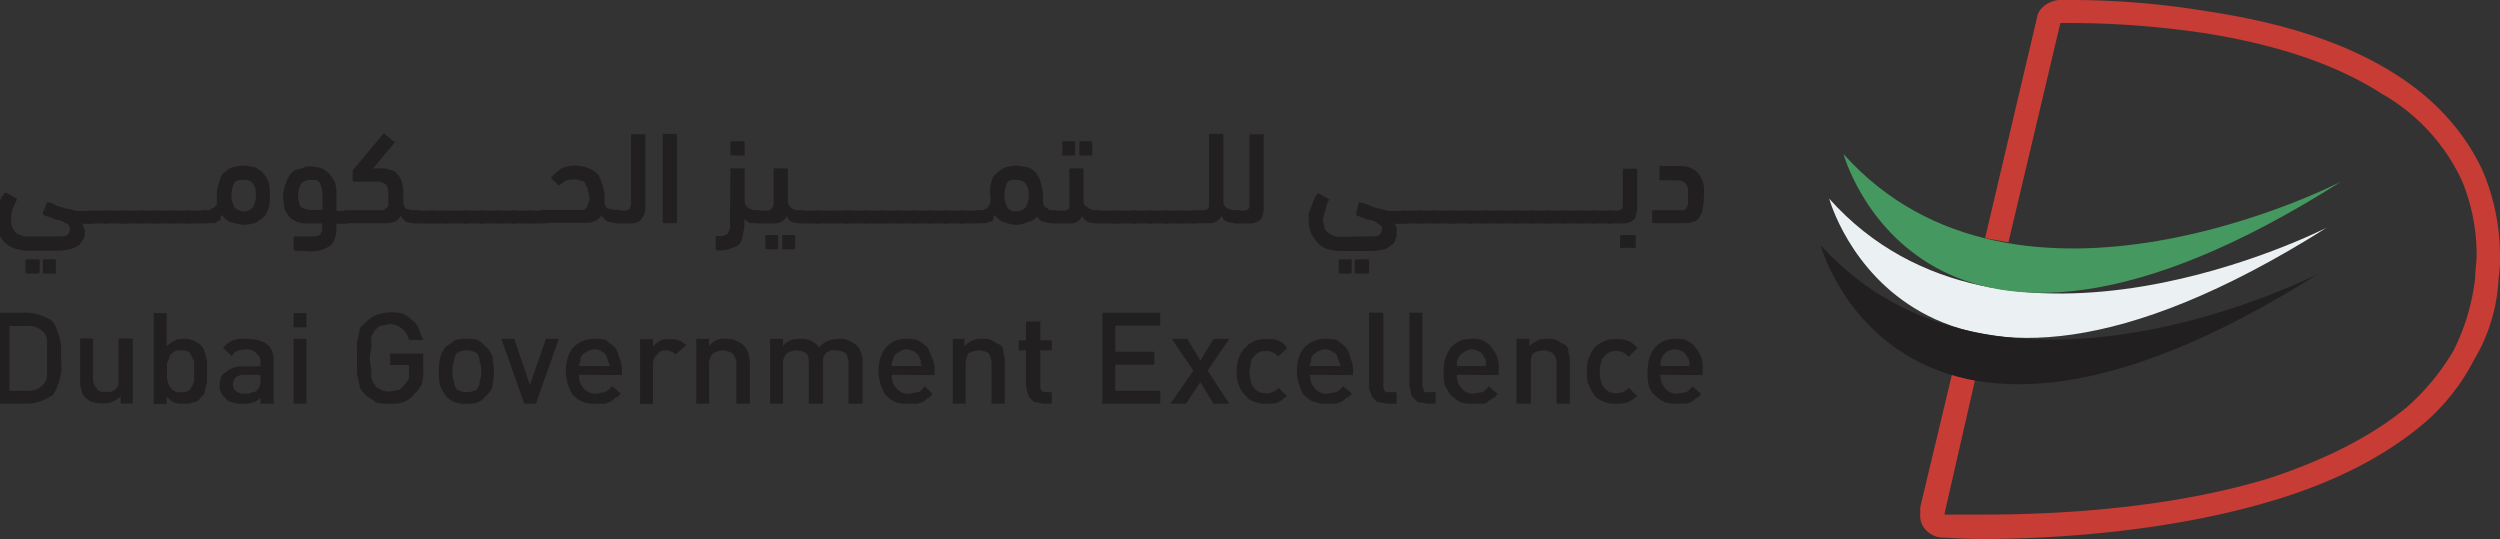 <svg id="Layer_1" data-name="Layer 1" xmlns="http://www.w3.org/2000/svg" width="717.1" height="154.6" viewBox="0 0 717.1 154.6">
  <rect x="0" y="0" width="717.1" height="154.6" fill="#333333" stroke="none"/>
  <defs>
    <style>
      .cls-1 {
        fill: #221f20;
      }

      .cls-2 {
        fill: #c73c34;
      }

      .cls-3 {
        fill: #ebf0f2;
      }

      .cls-4 {
        fill: #459960;
      }
    </style>
  </defs>
  <title>Dubai Government Excellence</title>
  <g>
    <path class="cls-1" d="M17.6,105.4h0a7.3,7.3,0,0,1-.4,2.9,6.1,6.1,0,0,1-.8,2.5c0,.8-.8,1.7-1.2,2.5a17.3,17.3,0,0,1-3.3,1.7,12.3,12.3,0,0,1-3.7.8H-1V89.7H8.1a12.3,12.3,0,0,1,3.7.8,10.4,10.4,0,0,1,3.3,1.7c.4.8,1.2,1.6,1.2,2.5a6.1,6.1,0,0,1,.8,2.5,5.5,5.5,0,0,1,.4,2.5v2.9m-4-4.6h0a3.8,3.8,0,0,0-1.2-2.9,5.8,5.8,0,0,0-4.6-1.6h-5v18.6h5a5.6,5.6,0,0,0,4.6-1.7,3.8,3.8,0,0,0,1.2-2.9V98Z"/>
    <path class="cls-1" d="M34.6,115.8h0v-2.1a8.8,8.8,0,0,1-2.5,1.6,5.3,5.3,0,0,1-2.5.4,6.4,6.4,0,0,1-2.9-.4c-.8,0-1.2-.4-2.1-1.2a3.4,3.4,0,0,1-1.2-2.1,7.3,7.3,0,0,1-.4-2.9v-12h3.7v11.2a4,4,0,0,0,1.2,3.3c.4.8,1.2.8,2.5.8H32c.4-.4.8-.4,1.2-.8s.4-.8.8-1.2V97.1h4.1v18.6"/>
    <path class="cls-1" d="M59.4,108.8h0a4.9,4.9,0,0,1-.4,2.1c0,.8-.4,1.2-.4,2.1l-1.2,1.2a2.2,2.2,0,0,1-2.1,1.2,5.5,5.5,0,0,1-2.5.4,6.4,6.4,0,0,1-2.9-.4c-.4,0-1.2-.8-2.1-1.6v2.1H44.1V89.8h3.7v9.5a12.3,12.3,0,0,1,2.5-1.7c.4-.4,1.7-.4,2.5-.4a5.5,5.5,0,0,1,2.5.4,9.8,9.8,0,0,1,2.1,1.2,5,5,0,0,1,1.2,1.7c0,.4.4,1.2.4,1.7a4.5,4.5,0,0,1,.4,2.1v2.5m-3.7-2.6h0c0-.8-.4-1.2-.8-2.1s-.4-.8-.8-1.2a3.9,3.9,0,0,0-2.1-.4c-.8,0-1.7,0-2.1.4s-1.2.8-1.2,1.2-.4,1.2-.8,2.1v4.6c.4.8.4,1.7.8,2.1s.4.8,1.2,1.2a3.2,3.2,0,0,0,2.1.4,4.1,4.1,0,0,0,2.1-.4c.4-.4.8-.8.8-1.2a3.1,3.1,0,0,0,.8-2.1v-4.6Z"/>
    <path class="cls-1" d="M74.7,115.8h0v-1.6c-.8.4-1.2,1.2-2.1,1.2a6.4,6.4,0,0,1-2.9.4,6.4,6.4,0,0,1-2.9-.4,2.4,2.4,0,0,1-2.1-1.2,4.1,4.1,0,0,1-1.7-3.7c0-1.7.4-2.9,1.7-3.7a6.8,6.8,0,0,1,5-1.7h5v-1.2a2.6,2.6,0,0,0-1.2-2.5c-.4-.8-1.7-1.2-2.9-1.2a16,16,0,0,0-2.5.4,3.1,3.1,0,0,0-1.6,1.6L64,99.7a7.8,7.8,0,0,1,2.9-2.1,9.4,9.4,0,0,1,3.7-.4c5.4,0,7.9,2.1,7.9,6.2v12.4m-3.8-8.3H70.1a3.7,3.7,0,0,0-2.5.8,3.1,3.1,0,0,0-.8,2.1,2.3,2.3,0,0,0,.8,1.7,3.5,3.5,0,0,0,2.5.8c.8,0,1.7,0,2.1-.4a1.8,1.8,0,0,0,1.7-.8,3.5,3.5,0,0,0,.8-2.5Z"/>
    <path class="cls-1" d="M84.2,115.8h3.7V97.2H84.2m0-3.3h3.7V89.8H84.2Z"/>
    <path class="cls-1" d="M121,110h0a6.8,6.8,0,0,1-2.1,2.9,6.7,6.7,0,0,1-3.3,2.5,11.7,11.7,0,0,1-3.7.4,12.7,12.7,0,0,1-4.1-.4c-.8-.8-2.1-1.3-2.9-2.1a8.3,8.3,0,0,1-1.7-2.1c0-.8-.4-1.7-.4-2.5a5.5,5.5,0,0,1-.4-2.5V99.6a6.4,6.4,0,0,1,.4-2.9c0-.8.4-1.7.4-2.5a6.7,6.7,0,0,1,1.7-1.7,7.6,7.6,0,0,1,2.9-2.1,13,13,0,0,1,4.1-.8,11.7,11.7,0,0,1,3.7.4,10.6,10.6,0,0,1,2.9,2.1c.8.4,1.2,1.3,1.7,2.5s.8,2.1,1.2,2.9h-4.1a5.4,5.4,0,0,0-2.1-3.3,4.8,4.8,0,0,0-3.3-1.2c-.8,0-1.7.4-2.5.4s-1.2.8-1.7,1.2-.4.8-.8,1.2-.4.8-.4,1.7v2.1c0,.8-.4,1.7-.4,3.3s.4,2.1.4,3.3v2.1c0,.4.4.8.4,1.2s.8.8.8,1.2,1.3.8,1.7,1.2a5.5,5.5,0,0,0,2.5.4c.8,0,1.6-.4,2.5-.4a6.7,6.7,0,0,0,1.7-1.7,5,5,0,0,0,1.2-1.7v-3.8h-5.4v-3.3h9.5v4.1a14.4,14.4,0,0,1-.4,4.5"/>
    <path class="cls-1" d="M141.3,110.8h0a5.9,5.9,0,0,1-2.1,2.9,4.5,4.5,0,0,1-2.1,1.7,8.3,8.3,0,0,1-3.3.4,8.3,8.3,0,0,1-3.3-.4,7.4,7.4,0,0,1-2.5-1.7,14.6,14.6,0,0,1-1.7-2.9,14.3,14.3,0,0,1-.4-4.1,12.7,12.7,0,0,1,.4-4.1,7.4,7.4,0,0,1,1.7-3.3c.8-.4,1.7-1.2,2.5-1.7a8.3,8.3,0,0,1,3.3-.4,8.3,8.3,0,0,1,3.3.4,7.4,7.4,0,0,1,2.1,1.7,5.9,5.9,0,0,1,2.1,3.3c0,1.2.4,2.5.4,4.1s-.4,2.9-.4,4.1m-3.7-7h0a4.9,4.9,0,0,0-.8-2.5,5.7,5.7,0,0,0-5.8,0,4.4,4.4,0,0,0-.8,2.5,6.4,6.4,0,0,0-.4,2.9,5.5,5.5,0,0,0,.4,2.5,4.6,4.6,0,0,0,.8,2.5,5.7,5.7,0,0,0,5.8,0,4.4,4.4,0,0,0,.8-2.5,5.5,5.5,0,0,0,.4-2.5,6.2,6.2,0,0,0-.4-2.9"/>
    <polyline class="cls-1" points="153.7 115.8 153.7 115.8 150.4 115.8 143.8 97.2 147.5 97.2 152 110.4 156.6 97.2 160.3 97.2"/>
    <path class="cls-1" d="M166.1,107.5h0a5,5,0,0,0,1.2,3.7,4.1,4.1,0,0,0,3.7,1.7c.8,0,1.7-.4,2.5-.4a7.4,7.4,0,0,0,2.1-1.7l2.5,2.1c-.8.8-1.2,1.2-1.6,1.2a6.7,6.7,0,0,1-1.7,1.3c-.4,0-.8.4-1.7.4H171a8.3,8.3,0,0,1-3.3-.4,6.1,6.1,0,0,1-2.9-1.7c-.8-.4-1.2-1.7-1.7-2.9a12.4,12.4,0,0,1-.8-4.1c0-3.3.8-5.4,2.1-7a8.3,8.3,0,0,1,6.2-2.5,9.3,9.3,0,0,1,3.3.4c.8.8,1.7,1.2,2.5,2.1a6.4,6.4,0,0,1,1.2,2.9,8,8,0,0,1,.8,3.3v1.7m-4-3.8h0a1.5,1.5,0,0,0-.4-1.2c0-.8-.4-1.2-1.2-1.6a3.1,3.1,0,0,0-2.1-.8,3.7,3.7,0,0,0-2.5.8,3.7,3.7,0,0,0-1.7,1.6v1.2a1.5,1.5,0,0,0-.4,1.2h8.7a1.5,1.5,0,0,0-.4-1.2"/>
    <path class="cls-1" d="M193.8,101.7h0c-.4-.4-.8-.8-1.2-.8a2.4,2.4,0,0,0-1.6-.4,2.5,2.5,0,0,0-2.5,1.3c-.8.4-1.2,1.7-1.2,2.9v11.2h-3.7V97.3h3.7v2.1a10.2,10.2,0,0,1,2.1-1.7,6.4,6.4,0,0,1,2.9-.4,5.5,5.5,0,0,1,2.5.4c.4,0,1.2.8,2.1,1.2"/>
    <path class="cls-1" d="M211.2,115.8h0V104.6a4,4,0,0,0-1.2-3.3,6.1,6.1,0,0,0-2.5-.8,6.2,6.2,0,0,0-2.9.8,4,4,0,0,0-1.2,3.3v11.2h-3.7V97.2h3.7v2.1a5.2,5.2,0,0,1,5-2.1,5.5,5.5,0,0,1,2.5.4,9.8,9.8,0,0,1,2.1,1.2,5.8,5.8,0,0,1,1.7,2.5c0,.8.4,1.6.4,2.5v12"/>
    <path class="cls-1" d="M243.4,115.8h0V104.6a6.3,6.3,0,0,0-.8-3.3,6.2,6.2,0,0,0-2.9-.8h-1.6c-.4.4-.8.4-1.2.8s-.4.8-.8,1.2v13.3H232V104.6c0-1.7,0-2.5-.8-3.3a5.9,5.9,0,0,0-2.9-.8,6.1,6.1,0,0,0-2.5.8,4,4,0,0,0-1.2,3.3v11.2h-3.7V97.2h3.7v2.1a4.5,4.5,0,0,1,2.1-1.7,7.3,7.3,0,0,1,2.9-.4,6.1,6.1,0,0,1,5.4,2.5c1.2-1.7,3.3-2.5,5.8-2.5a5.5,5.5,0,0,1,2.5.4,9.8,9.8,0,0,1,2.1,1.2,4.9,4.9,0,0,1,1.6,2.5,5.3,5.3,0,0,1,.4,2.5v12"/>
    <path class="cls-1" d="M255.8,107.5h0a5,5,0,0,0,1.2,3.7,4.1,4.1,0,0,0,3.7,1.7c.8,0,1.7-.4,2.5-.4s1.2-.8,2.1-1.7l2.1,2.1q-.6,1.2-1.2,1.2a6.7,6.7,0,0,1-1.7,1.3c-.4,0-1.2.4-1.7.4h-2.5a10.5,10.5,0,0,1-3.3-.4,7.4,7.4,0,0,1-2.5-1.7c-.8-.4-1.2-1.7-1.7-2.9a12.4,12.4,0,0,1-.8-4.1c0-3.3.8-5.4,2.1-7a7.3,7.3,0,0,1,5.8-2.5,8.3,8.3,0,0,1,3.3.4,13.6,13.6,0,0,1,2.9,2.1,21.3,21.3,0,0,1,1.2,2.9,8,8,0,0,1,.8,3.3v1.7m-4-3.8h0a1.5,1.5,0,0,0-.4-1.2c0-.8-.8-1.2-1.2-1.6a6.1,6.1,0,0,0-2.5-.8,3.3,3.3,0,0,0-2.1.8,3.7,3.7,0,0,0-1.7,1.6,1.5,1.5,0,0,1-.4,1.2V105h8.7a1.5,1.5,0,0,1-.4-1.2"/>
    <path class="cls-1" d="M284.4,115.8h0V104.6a6.3,6.3,0,0,0-.8-3.3,6.2,6.2,0,0,0-2.9-.8,7.9,7.9,0,0,0-2.9.8,6.3,6.3,0,0,0-.8,3.3v11.2h-3.7V97.2h3.3v2.1a10.1,10.1,0,0,1,2.5-1.7,6.4,6.4,0,0,1,2.9-.4,5.5,5.5,0,0,1,2.5.4c.8.4,1.2.8,2.1,1.2s1.2,1.2,1.2,2.5a5.3,5.3,0,0,1,.4,2.5v12"/>
    <path class="cls-1" d="M299.7,115.8h0c-.8,0-1.7-.4-2.5-.4s-1.2-.8-1.7-1.2-.4-.8-.8-1.7a15.8,15.8,0,0,1-.4-2.1v-9.9h-2.1V97.6h2.1V92.2h4.1v5.4h3.3v2.9h-3.3v9.9a2.3,2.3,0,0,0,.4,1.7c.4.4.8.4,1.7.4h1.2v3.3"/>
    <polyline class="cls-1" points="316.2 115.8 316.2 115.8 316.2 89.7 332.8 89.7 332.8 93.4 319.9 93.4 319.9 100.9 331.1 100.9 331.1 104.6 319.9 104.6 319.9 112.1 332.8 112.1 332.8 115.8"/>
    <polyline class="cls-1" points="348.1 115.8 348.1 115.8 344.3 109.6 340.2 115.8 335.7 115.8 342.3 106.3 336.1 97.2 340.6 97.2 344.3 103.4 348.1 97.2 352.6 97.2 346.4 106.3 352.6 115.8"/>
    <path class="cls-1" d="M366.7,115.4h0a9.3,9.3,0,0,1-3.3.4,8.3,8.3,0,0,1-3.3-.4c-.8-.4-2.1-.8-2.5-1.6a7.8,7.8,0,0,1-2.1-2.9,11.9,11.9,0,0,1,0-8.6,6.8,6.8,0,0,1,2.1-2.9c.4-.8,1.7-1.2,2.5-1.7a8.3,8.3,0,0,1,3.3-.4,5.8,5.8,0,0,1,5.8,2.5l-2.5,2.5c-.4-.4-1.2-1.2-1.7-1.2a2.5,2.5,0,0,0-1.7-.4,3.9,3.9,0,0,0-3.7,1.7,2.1,2.1,0,0,0-.8,1.6c0,.8-.4,1.7-.4,2.9s.4,1.7.4,2.5a2.5,2.5,0,0,0,.8,1.7,4.1,4.1,0,0,0,3.7,1.7,2.8,2.8,0,0,0,1.7-.4,2.4,2.4,0,0,0,1.7-1.2l2.5,2.5c-.9.4-1.7,1.3-2.5,1.7"/>
    <path class="cls-1" d="M375.8,107.5h0a5,5,0,0,0,1.2,3.7,4.1,4.1,0,0,0,3.7,1.7c.8,0,1.7-.4,2.5-.4a7.4,7.4,0,0,0,2.1-1.7l2.5,2.1c-.8.8-1.2,1.2-1.6,1.2a6.7,6.7,0,0,1-1.7,1.3c-.4,0-.8.4-1.7.4h-2.1a8.3,8.3,0,0,1-3.3-.4,6.1,6.1,0,0,1-2.9-1.7c-.8-.4-1.2-1.7-1.7-2.9a12.4,12.4,0,0,1-.8-4.1c0-3.3.8-5.4,2.1-7a8.3,8.3,0,0,1,6.2-2.5,9.3,9.3,0,0,1,3.3.4c.8.8,1.7,1.2,2.5,2.1a6.4,6.4,0,0,1,1.2,2.9,8,8,0,0,1,.8,3.3v1.7m-4.1-3.8h0a1.5,1.5,0,0,0-.4-1.2c0-.8-.4-1.2-1.2-1.6a4.2,4.2,0,0,0-2.1-.8,3.7,3.7,0,0,0-2.5.8,3.7,3.7,0,0,0-1.7,1.6v1.2a1.5,1.5,0,0,0-.4,1.2h8.7a1,1,0,0,0-.4-1.2"/>
    <path class="cls-1" d="M398.1,115.8h0c-.8,0-1.7-.4-2.5-.4s-1.2-.8-1.7-1.2-.4-.8-.8-1.7-.4-1.2-.4-1.7V89.7h4.1v20.7a2.3,2.3,0,0,0,.4,1.7c0,.4.8.4,1.7.4h1.7v3.3"/>
    <path class="cls-1" d="M409.7,115.8h0c-.8,0-1.6-.4-2.5-.4s-1.2-.8-1.7-1.2a2.1,2.1,0,0,1-.8-1.7c0-.4-.4-1.2-.4-1.7V89.7H408v20.7c0,.8.4,1.2.4,1.7s.8.4,1.7.4h1.7v3.3"/>
    <path class="cls-1" d="M417.9,107.5h0a5,5,0,0,0,1.2,3.7,3.9,3.9,0,0,0,3.3,1.7c1.2,0,2.1-.4,2.9-.4a6.7,6.7,0,0,0,1.7-1.7l2.5,2.1q-.6,1.2-1.2,1.2c-.4.4-1.2.8-1.7,1.3s-1.2.4-1.7.4h-2.5a9.3,9.3,0,0,1-3.3-.4,8.5,8.5,0,0,1-2.5-1.7c-.8-.4-1.2-1.7-2.1-2.9a13,13,0,0,1-.4-4.1c0-3.3.8-5.4,2.1-7a7.3,7.3,0,0,1,5.8-2.5,8.3,8.3,0,0,1,3.3.4c1.2.8,2.1,1.2,2.5,2.1a8.2,8.2,0,0,1,2.1,6.2v1.7m-3.7-3.8h0a1.5,1.5,0,0,0-.4-1.2,5.5,5.5,0,0,0-1.2-1.6,6.1,6.1,0,0,0-2.5-.8,3.3,3.3,0,0,0-2.1.8,3.7,3.7,0,0,0-1.7,1.6c0,.4-.4.8-.4,1.2V105h8.3v-1.2Z"/>
    <path class="cls-1" d="M446.5,115.8h0V104.6a4,4,0,0,0-1.2-3.3,4.6,4.6,0,0,0-2.5-.8,6.2,6.2,0,0,0-2.9.8c-.8.8-.8,1.6-.8,3.3v11.2H435V97.2h3.7v2.1a10.1,10.1,0,0,1,2.5-1.7,5.5,5.5,0,0,1,2.5-.4,6.4,6.4,0,0,1,2.9.4c.8.4,1.2.8,2.1,1.2s1.2,1.2,1.2,2.5a5.3,5.3,0,0,1,.4,2.5v12"/>
    <path class="cls-1" d="M466.8,115.4h0a8.3,8.3,0,0,1-3.3.4,7.3,7.3,0,0,1-2.9-.4,6.8,6.8,0,0,1-2.9-1.6,8.2,8.2,0,0,1-1.7-2.9c-.8-1.2-.8-2.5-.8-4.1s0-3.3.8-4.5a6.1,6.1,0,0,1,1.7-2.9,8.2,8.2,0,0,1,2.9-1.7,7.3,7.3,0,0,1,2.9-.4,8.3,8.3,0,0,1,3.3.4,6.8,6.8,0,0,1,2.9,2.1l-2.5,2.5c-.8-.4-1.2-1.2-1.7-1.2a3.8,3.8,0,0,0-2.1-.4,3.7,3.7,0,0,0-3.3,1.7,2.1,2.1,0,0,0-.8,1.6,6.4,6.4,0,0,0-.4,2.9,5.5,5.5,0,0,0,.4,2.5,2.5,2.5,0,0,0,.8,1.7,3.9,3.9,0,0,0,3.3,1.7,4.1,4.1,0,0,0,2.1-.4c.4,0,.8-.4,1.7-1.2l2.5,2.5c-.9.4-1.7,1.3-2.9,1.7"/>
    <path class="cls-1" d="M476.3,107.5h0a5,5,0,0,0,1.2,3.7,3.9,3.9,0,0,0,3.3,1.7c1.2,0,2.1-.4,2.9-.4a6.7,6.7,0,0,0,1.7-1.7l2.5,2.1q-.6,1.2-1.2,1.2a18.3,18.3,0,0,0-1.6,1.3c-.4,0-1.2.4-1.7.4h-2.5a9.3,9.3,0,0,1-3.3-.4,7.4,7.4,0,0,1-2.5-1.7,5.5,5.5,0,0,1-2.1-2.9,13,13,0,0,1-.4-4.1c0-3.3.8-5.4,2.1-7a7.4,7.4,0,0,1,5.8-2.5,8.3,8.3,0,0,1,3.3.4c1.2.8,2.1,1.2,2.5,2.1a8.2,8.2,0,0,1,2.1,6.2v1.7m-3.9-3.8h0a1.5,1.5,0,0,0-.4-1.2,5.5,5.5,0,0,0-1.2-1.6,4.3,4.3,0,0,0-5,0,5.5,5.5,0,0,0-1.2,1.6c0,.4-.4.8-.4,1.2V105h8.3v-1.2Z"/>
    <path class="cls-1" d="M16,67.8h0c1.7,0,2.9,0,3.3-.4a2.1,2.1,0,0,0,.8-1.6c0-.4-.4-.8-.4-1.2s-.8-.4-1.2-.8A6.1,6.1,0,0,0,16,63a29.9,29.9,0,0,0-3.3-1.2c-.4-.4-.4-.4-.4-.8l1.2-2.9s0-.4.4,0a3.6,3.6,0,0,1,2.1.8c.8.4,1.7.4,2.5.8a15.8,15.8,0,0,0,2.1.4,3.2,3.2,0,0,0,2.1.4h3.7c.4,0,.8,0,.8.4s.4.8.4,1.2a2.3,2.3,0,0,1-.4,1.7c0,.4-.4.4-.8.4H23.5c.4.4.4.4.4.8a2.4,2.4,0,0,1,.4,1.6,4.1,4.1,0,0,1-.4,2.1c-.4.4-.8,1.2-1.2,1.6a14.7,14.7,0,0,1-2.5,1.2c-.8,0-2.1.4-3.3.4H8.6c-3.3,0-5.8-.8-7.4-2.5S-.9,65.7-.9,63.2V61.1c0-.8.4-1.2.4-2.1s.4-1.2.8-2.1.8-.8.8-1.2.4-.4.8-.4L4.8,57v.4L3.6,59.9a8.3,8.3,0,0,0-.4,2.9,4.7,4.7,0,0,0,.4,2.5A8.3,8.3,0,0,0,4.8,67l2.1.8H9M7.7,78.5h0l-.4-.4V74.8a.4.4,0,0,1,.4-.4H11a.4.4,0,0,1,.4.4v3.3l-.4.4Zm5,0h0a.4.4,0,0,1-.4-.4V74.8c0-.4,0-.4.4-.4H16v4.1Z"/>
    <path class="cls-1" d="M26.3,64.1h0c-.8,0-.8,0-1.2-.4a4,4,0,0,1-.4-1.2c0-.8.4-1.2.4-1.7s.4-.4,1.2-.4h4.1c.8,0,1.2,0,1.2.4A1.5,1.5,0,0,1,32,62c0,.8,0,1.7-.4,1.7s-.4.4-1.2.4"/>
    <path class="cls-1" d="M30.4,64.1h0c-.4,0-.8,0-.8-.4a4,4,0,0,1-.4-1.2,2.3,2.3,0,0,1,.4-1.7c0-.4.4-.4.8-.4h5.8a1.5,1.5,0,0,1,1.2.4v2.9a1.5,1.5,0,0,1-1.2.4"/>
    <path class="cls-1" d="M36.2,64.1h0c-.4,0-2.1,0-2.1-.4s-.4-.8-.4-1.2a2.3,2.3,0,0,1,.4-1.7c0-.4,1.7-.4,2.1-.4h4.5c.4,0,.8,0,.8.4a1.5,1.5,0,0,1,.4,1.2c0,.8,0,1.7-.4,1.7s-.4.4-.8.4"/>
    <path class="cls-1" d="M40.8,64.1h0c-.8,0-.8,0-1.2-.4V60.8c.4-.4.4-.4,1.2-.4h4.6c.4,0,.8,0,.8.4a1.5,1.5,0,0,1,.4,1.2c0,.8,0,1.7-.4,1.7s-.4.4-.8.4"/>
    <path class="cls-1" d="M45.3,64.1h0c-.8,0-1.2,0-1.2-.4a4,4,0,0,1-.4-1.2c0-.8.4-1.2.4-1.7s.4-.4,1.2-.4h4.1c.8,0,.8,0,1.2.4A1.5,1.5,0,0,1,51,62c0,.8,0,1.7-.4,1.7s-.4.4-1.2.4"/>
    <path class="cls-1" d="M49.5,64.1h0c-.4,0-.8,0-.8-.4s-.4-.8-.4-1.2a2.3,2.3,0,0,1,.4-1.7c0-.4.4-.4.8-.4H54a1.5,1.5,0,0,1,1.2.4c0,.4.4.8.4,1.2a5,5,0,0,1-.4,1.7,1.5,1.5,0,0,1-1.2.4"/>
    <path class="cls-1" d="M54,64.1h0c-.4,0-.8,0-.8-.4s-.4-.8-.4-1.2a2.3,2.3,0,0,1,.4-1.7c0-.4.4-.4.8-.4h4.6a1.5,1.5,0,0,1,1.2.4c0,.4.4.8.4,1.2a5,5,0,0,1-.4,1.7,1.5,1.5,0,0,1-1.2.4"/>
    <path class="cls-1" d="M70.1,64.5h0a12.3,12.3,0,0,1-3.7-.8c-.8,0-1.7-.8-2.5-1.7s-.4.8-.8,1.2a1.4,1.4,0,0,0-.8.4,1.5,1.5,0,0,1-1.2.4H58.6a1.5,1.5,0,0,1-1.2-.4c0-.4-.4-.8-.4-1.7a4,4,0,0,1,.4-1.2,1.5,1.5,0,0,1,1.2-.4h1.2c.4,0,.8,0,.8-.4s.8,0,.8-.4l.8-.8V55.8a8.1,8.1,0,0,1,.8-3.7,3.7,3.7,0,0,1,1.2-2.5,12.3,12.3,0,0,1,2.5-1.7c.8,0,2.1-.4,3.3-.4s2.1.4,2.9.4a7.4,7.4,0,0,1,2.5,1.7A8.8,8.8,0,0,1,77,52.1a13,13,0,0,1,.4,4.1,11.7,11.7,0,0,1-.4,3.7c-.4.8-.8,2.1-1.6,2.5a12.3,12.3,0,0,1-2.5,1.7c-.7,0-1.9.4-2.8.4m0-12.9h0c-1.2,0-2.1,0-2.9.8a8.5,8.5,0,0,0-.8,3.7,8,8,0,0,0,.8,3.3,3.7,3.7,0,0,0,2.9,1.2,3,3,0,0,0,2.5-1.2,8,8,0,0,0,.8-3.3c.1-3.2-1.2-4.5-3.3-4.5"/>
    <path class="cls-1" d="M84.6,71.9h0l-.4-.4V68.2l.4-.4h5.8c.8,0,.8-.4,1.2-.4s.4-.8.8-1.2V64.1H88.7a9.3,9.3,0,0,1-3.3-.4,9.7,9.7,0,0,1-2.1-1.2A12.3,12.3,0,0,1,81.6,60c0-.8-.4-2.1-.4-3.7a9.7,9.7,0,0,1,.8-3.7,6.8,6.8,0,0,1,1.6-2.9,2.9,2.9,0,0,1,2.5-1.2,6.2,6.2,0,0,1,2.9-.8c.8,0,2.1.4,2.9.4a8.5,8.5,0,0,1,2.5,1.7,12.3,12.3,0,0,1,1.7,2.5,13,13,0,0,1,.4,4.1v4.1H99c.8,0,.8,0,1.2.4a1.5,1.5,0,0,1,.4,1.2c0,.8,0,1.7-.4,1.7s-.4.4-1.2.4H96.5V65c0,2.5-.4,4.1-1.7,5.4a9,9,0,0,1-5,1.7m-.6-20.5h0a3.8,3.8,0,0,0-2.9,1.2,7.2,7.2,0,0,0,0,6.6,6.2,6.2,0,0,0,2.9.8h3.3V55.7a8,8,0,0,0-.8-3.3c-.5-.8-1.3-.8-2.5-.8"/>
    <path class="cls-1" d="M101.2,48.7h0a22746613116173.5,22746613116173.5,0,0,1,.8-.8l7.9-9.5c.4-.4.4-.4.4,0l2.5,2.1c.4,0,.4,0,.4.4L107,48.3h3.3a28.1,28.1,0,0,1,2.9.8,8.3,8.3,0,0,1,1.7,2.1,10.1,10.1,0,0,1,.8,3.7v3.3a3.7,3.7,0,0,0,.8,1.7,15.8,15.8,0,0,0,2.1.4h.8a1.5,1.5,0,0,1,1.2.4c0,.4.4.8.4,1.2s-.4,1.2-.4,1.7a1.5,1.5,0,0,1-1.2.4,6.4,6.4,0,0,1-2.9-.4,5.3,5.3,0,0,1-1.6-1.7,3.5,3.5,0,0,1-1.7,1.7,6.4,6.4,0,0,1-2.9.4H99.1c-.4,0-.8,0-.8-.4s-.4-.8-.4-1.7,0-1.2.4-1.2.4-.4.8-.4h11.1c0-.4.4-.4.8-.8a1.4,1.4,0,0,0,.4-.8V55.4c0-2.5-1.2-3.3-3.7-3.3h-6.2l-.4-.4"/>
    <path class="cls-1" d="M119.4,64.1h0c-.4,0-.8,0-.8-.4s-.4-.8-.4-1.2a2.3,2.3,0,0,1,.4-1.7c0-.4.4-.4.8-.4h4.5a1.5,1.5,0,0,1,1.2.4v2.9a1.5,1.5,0,0,1-1.2.4"/>
    <path class="cls-1" d="M123.9,64.1h0a1.5,1.5,0,0,1-1.2-.4V60.8a1.5,1.5,0,0,1,1.2-.4h4.6c.4,0,.8,0,.8.4a1.5,1.5,0,0,1,.4,1.2c0,.8,0,1.7-.4,1.7s-.4.4-.8.4"/>
    <path class="cls-1" d="M128.5,64.1h0c-.8,0-.8,0-1.2-.4V60.8c.4-.4.4-.4,1.2-.4h5c.4,0,.8,0,.8.4a1.5,1.5,0,0,1,.4,1.2v1.7a1.5,1.5,0,0,1-1.2.4"/>
    <path class="cls-1" d="M133.4,64.1h0a1.5,1.5,0,0,1-1.2-.4V60.8a1.5,1.5,0,0,1,1.2-.4h5a1.5,1.5,0,0,1,1.2.4c0,.4.4.8.4,1.2a5,5,0,0,1-.4,1.7,1.5,1.5,0,0,1-1.2.4"/>
    <path class="cls-1" d="M138.4,64.1h0a2.7,2.7,0,0,1-1.7-.4,4,4,0,0,1-.4-1.2c0-.8.4-1.2.4-1.7s1.3-.4,1.7-.4h4.5c.4,0,.8,0,.8.4a1.5,1.5,0,0,1,.4,1.2c0,.8,0,1.7-.4,1.7s-.4.4-.8.4"/>
    <path class="cls-1" d="M142.9,64.1h0a1.5,1.5,0,0,1-1.2-.4V60.8c.4-.4.4-.4,1.2-.4h4.6c.4,0,.8,0,.8.4a1.5,1.5,0,0,1,.4,1.2c0,.8,0,1.7-.4,1.7s-.4.4-.8.4"/>
    <path class="cls-1" d="M147.5,64.1h0c-.8,0-.8,0-1.2-.4a4,4,0,0,1-.4-1.2c0-.8.4-1.2.4-1.7s.4-.4,1.2-.4h4.1c.8,0,.8,0,1.2.4a1.5,1.5,0,0,1,.4,1.2c0,.8,0,1.7-.4,1.7s-.4.4-1.2.4"/>
    <path class="cls-1" d="M151.6,64.1h0c-.4,0-.8,0-.8-.4s-.4-.8-.4-1.2a2.3,2.3,0,0,1,.4-1.7c0-.4.4-.4.8-.4h4.5a1.5,1.5,0,0,1,1.2.4c0,.4.4.8.4,1.2a5,5,0,0,1-.4,1.7,1.5,1.5,0,0,1-1.2.4"/>
    <path class="cls-1" d="M158.2,50.8h0a18.7,18.7,0,0,1,2.9-2.5,8.5,8.5,0,0,1,3.7-.8,11.9,11.9,0,0,1,4.1.8,6.8,6.8,0,0,1,2.9,2.1,29.9,29.9,0,0,1,1.2,3.3,8.3,8.3,0,0,1,.4,3.3v1.2a3,3,0,0,0,.8,1.6c.8,0,1.2.4,2.5.4h.4a1.5,1.5,0,0,1,1.2.4c0,.4.4.8.4,1.2s-.4,1.2-.4,1.7a1.5,1.5,0,0,1-1.2.4,7.3,7.3,0,0,1-2.9-.4,6.7,6.7,0,0,1-1.7-1.7,4.5,4.5,0,0,1-2.1,1.7,6.2,6.2,0,0,1-2.9.4H155.9a1.5,1.5,0,0,1-1.2-.4V60.6a1.5,1.5,0,0,1,1.2-.4h11.6c.4-.4.8-.4.8-.8s.4-.4.4-.8.4-.8.4-1.7a15.8,15.8,0,0,0-.4-2.1c0-.8-.4-1.2-.8-2.1s-.8-.8-1.2-.8a3.2,3.2,0,0,0-2.1-.4,5.5,5.5,0,0,0-2.5.4l-1.6,1.2h-.4L158,51"/>
    <path class="cls-1" d="M177.3,64.1h0a1.5,1.5,0,0,1-1.2-.4,4,4,0,0,1-.4-1.2c0-.8.4-1.2.4-1.7a1.5,1.5,0,0,1,1.2-.4h1.6a2.3,2.3,0,0,0,1.7-.4c0-.4.4-.8.4-1.6V38.9c0-.4,0-.4.4-.4h3.3c.4,0,.4,0,.4.4V59.6a4.8,4.8,0,0,1-1.2,3.3c-.4.8-1.7,1.2-3.3,1.2"/>
    <path class="cls-1" d="M194.2,63.6h0a.4.4,0,0,1-.4.4h-3.3c-.4,0-.4,0-.4-.4V38.8c0-.4,0-.4.4-.4h3.3a.4.4,0,0,1,.4.4"/>
    <path class="cls-1" d="M209.5,48.7h0c0-.4,0-.4.4-.4h3.3c.4,0,.4,0,.4.4v9.1a2.5,2.5,0,0,0,.8,1.7,4.4,4.4,0,0,0,2.5.8h.4a1.5,1.5,0,0,1,1.2.4c0,.4.4.8.4,1.2s-.4,1.2-.4,1.7a1.5,1.5,0,0,1-1.2.4h-2.1a8.3,8.3,0,0,1-1.7-1.2v.8a8.3,8.3,0,0,1-.4,3.3,6.2,6.2,0,0,1-.8,2.9,3.4,3.4,0,0,1-2.1,1.2,8,8,0,0,1-3.3.8h-1.2a.4.4,0,0,1-.4-.4V68.1a.4.4,0,0,1,.4-.4h.8a2.3,2.3,0,0,0,1.7-.4.9.9,0,0,0,.8-.8,3.2,3.2,0,0,0,.4-2.1V62.3m.5-17.7h0c-.4,0-.4,0-.4-.4V40.9c0-.4,0-.4.4-.4h3.7v4.1Z"/>
    <path class="cls-1" d="M225.6,62h0a3.7,3.7,0,0,1-1.6,1.7,6.4,6.4,0,0,1-2.9.4h-3.3a1.5,1.5,0,0,1-1.2-.4c-.4,0-.4-.8-.4-1.2a2.3,2.3,0,0,1,.4-1.7c.4-.4.4-.4,1.2-.4h2.5c.4,0,.4,0,.8-.4s.4,0,.4-.4a1.5,1.5,0,0,0,.4-1.2V48.3h3.7c.4,0,.4,0,.4.4v9.1a2.5,2.5,0,0,0,.8,1.7,3.1,3.1,0,0,0,2.1.8h.8a1.5,1.5,0,0,1,1.2.4c0,.4.4.8.4,1.2s-.4,1.2-.4,1.7a1.5,1.5,0,0,1-1.2.4,5.5,5.5,0,0,1-2.5-.4c-.7,0-1.1-.8-1.6-1.6m-5.7,9.5h0a.4.4,0,0,1-.4-.4V67.8c0-.4,0-.4.4-.4h2.9c.4,0,.4,0,.4.4v3.3a.4.4,0,0,1-.4.4Zm4.5,0h0V67.4h3.3c.4,0,.4,0,.4.4v3.3a.4.4,0,0,1-.4.4Z"/>
    <path class="cls-1" d="M229.8,64.1h0c-.4,0-.8,0-.8-.4s-.4-.8-.4-1.2a2.3,2.3,0,0,1,.4-1.7c0-.4.4-.4.8-.4h4.5a1.5,1.5,0,0,1,1.2.4v2.9a1.5,1.5,0,0,1-1.2.4"/>
    <path class="cls-1" d="M234.3,64.1h0a1.5,1.5,0,0,1-1.2-.4V60.8a1.5,1.5,0,0,1,1.2-.4h4.5c.4,0,.8,0,.8.4A1.5,1.5,0,0,1,240,62c0,.8,0,1.7-.4,1.7s-.4.4-.8.4"/>
    <path class="cls-1" d="M238.9,64.1h0a1.5,1.5,0,0,1-1.2-.4V60.8c.4-.4.4-.4,1.2-.4h4.6c.4,0,.8,0,.8.4a1.5,1.5,0,0,1,.4,1.2c0,.8,0,1.7-.4,1.7s-.4.4-.8.4"/>
    <path class="cls-1" d="M243.4,64.1h0c-.8,0-1.2,0-1.2-.4a4,4,0,0,1-.4-1.2c0-.8.4-1.2.4-1.7s.4-.4,1.2-.4h5c.4,0,.8,0,.8.4a1.5,1.5,0,0,1,.4,1.2c0,.8,0,1.7-.4,1.7s-.4.4-.8.4"/>
    <path class="cls-1" d="M248.4,64.1h0c-.8,0-.8,0-1.2-.4a4,4,0,0,1-.4-1.2c0-.8.4-1.2.4-1.7s.4-.4,1.2-.4h4.1c.8,0,1.2,0,1.2.4a1.5,1.5,0,0,1,.4,1.2c0,.8,0,1.7-.4,1.7s-.4.4-1.2.4"/>
    <path class="cls-1" d="M252.5,64.1h0c-.4,0-.8,0-.8-.4a4,4,0,0,1-.4-1.2c0-.8.4-1.2.4-1.7s.4-.4.8-.4h5.4c.4,0,.8,0,.8.4a1.5,1.5,0,0,1,.4,1.2c0,.8,0,1.7-.4,1.7s-.4.4-.8.4"/>
    <path class="cls-1" d="M257.9,64.1h0c-.8,0-.8,0-1.2-.4a4,4,0,0,1-.4-1.2c0-.8.4-1.2.4-1.7s.4-.4,1.2-.4H262c.8,0,.8,0,1.2.4a1.5,1.5,0,0,1,.4,1.2c0,.8,0,1.7-.4,1.7s-.4.4-1.2.4"/>
    <path class="cls-1" d="M262,64.1h0c-.4,0-.8,0-.8-.4s-.4-.8-.4-1.2a2.3,2.3,0,0,1,.4-1.7c0-.4.4-.4.8-.4h4.5a1.4,1.4,0,0,1,1.6,1.6c0,.8,0,1.7-.4,1.7a1.5,1.5,0,0,1-1.2.4"/>
    <path class="cls-1" d="M266.6,64.1h0c-.4,0-.8,0-.8-.4s-.4-.8-.4-1.2a2.3,2.3,0,0,1,.4-1.7c0-.4.4-.4.8-.4h4.6a1.5,1.5,0,0,1,1.2.4c0,.4.4.8.4,1.2a5,5,0,0,1-.4,1.7,1.5,1.5,0,0,1-1.2.4"/>
    <path class="cls-1" d="M271.1,64.1h0c-.4,0-.8,0-.8-.4s-.4-.8-.4-1.2V60.8a1.5,1.5,0,0,1,1.2-.4h4.6a1.5,1.5,0,0,1,1.2.4v2.9a1.5,1.5,0,0,1-1.2.4"/>
    <path class="cls-1" d="M275.7,64.1h0a1.5,1.5,0,0,1-1.2-.4V60.8a1.5,1.5,0,0,1,1.2-.4h4.5c.4,0,.8,0,.8.4a1.5,1.5,0,0,1,.4,1.2c0,.8,0,1.7-.4,1.7s-.4.4-.8.4"/>
    <path class="cls-1" d="M284,55.8h0a9.2,9.2,0,0,1,.4-3.7,3.9,3.9,0,0,1,1.6-2.5,12.3,12.3,0,0,1,2.5-1.7c.8,0,2.1-.4,2.9-.4s2.1.4,3.3.4a7.4,7.4,0,0,1,2.5,1.7c.4.8,1.2,1.7,1.2,2.5a12.4,12.4,0,0,1,.8,4.1v1.2c0,.8,0,1.7.8,2.1s.8.8,1.2.8h1.2a1.5,1.5,0,0,1,1.2.4c0,.4.4.8.4,1.2s-.4,1.2-.4,1.7a1.5,1.5,0,0,1-1.2.4h-1.2a3,3,0,0,1-1.6-.4,1.5,1.5,0,0,1-1.2-.4c-.4-.4-.8-.8-.8-1.2a4.4,4.4,0,0,1-2.9,1.7,8,8,0,0,1-3.3.8,10,10,0,0,1-3.3-.8c-.8,0-1.7-.8-2.5-1.7s-.4.8-.8,1.2-.8.4-1.2.4a1.5,1.5,0,0,1-1.2.4h-2c-.8,0-.8,0-1.2-.4s-.4-.8-.4-1.7,0-1.2.4-1.2.4-.4,1.2-.4h1.2a2.5,2.5,0,0,0,1.7-.8,3.1,3.1,0,0,0,.8-2.5v-.8m7.3-4.6h0c-1.2,0-2.1,0-2.5.8a8.5,8.5,0,0,0-.8,3.7,8,8,0,0,0,.8,3.3,2.5,2.5,0,0,0,2.5,1.2,3.8,3.8,0,0,0,2.9-1.2,8,8,0,0,0,.8-3.3c0-3.2-1.2-4.5-3.7-4.5"/>
    <path class="cls-1" d="M310.4,62h0a3.7,3.7,0,0,1-1.6,1.7c-.4.4-1.7.4-2.5.4h-3.7c-.4,0-.8,0-.8-.4s-.4-.8-.4-1.2V60.8a1.5,1.5,0,0,1,1.2-.4h2.5a1.5,1.5,0,0,0,1.2-.4.4.4,0,0,0,.4-.4V48.7l.4-.4h3.7v9.5c0,.8.4,1.2,1.2,1.7a3.1,3.1,0,0,0,2.1.8h.8c.4,0,.8,0,.8.4a1.5,1.5,0,0,1,.4,1.2,2.3,2.3,0,0,1-.4,1.7c0,.4-.4.4-.8.4a6.4,6.4,0,0,1-2.9-.4c-.3,0-1.2-.8-1.6-1.6m-5.3-17.4h0c-.4,0-.4,0-.4-.4V40.9c0-.4,0-.4.4-.4H308c.4,0,.4,0,.4.4v3.3c0,.4,0,.4-.4.4Zm4.9,0h0c-.4,0-.4,0-.4-.4V40.9c0-.4,0-.4.4-.4h2.9c.4,0,.4,0,.4.4v3.3c0,.4,0,.4-.4.4Z"/>
    <path class="cls-1" d="M315,64.1h0c-.8,0-.8,0-1.2-.4a4,4,0,0,1-.4-1.2c0-.8.4-1.2.4-1.7s.4-.4,1.2-.4h5.4a1.5,1.5,0,0,1,1.2.4c0,.4.8.8.8,1.2a3.2,3.2,0,0,1-.8,1.7,1.5,1.5,0,0,1-1.2.4"/>
    <path class="cls-1" d="M320.4,64.1h0c-.4,0-2.1,0-2.1-.4s-.4-.8-.4-1.2a2.3,2.3,0,0,1,.4-1.7c0-.4,1.7-.4,2.1-.4h5a1.5,1.5,0,0,1,1.2.4c0,.4.4.8.4,1.2s0,1.7-.4,1.7a1.5,1.5,0,0,1-1.2.4"/>
    <path class="cls-1" d="M325.3,64.1h0c-.4,0-.8,0-.8-.4s-.4-.8-.4-1.2a2.3,2.3,0,0,1,.4-1.7c0-.4.4-.4.8-.4h4.6a1.5,1.5,0,0,1,1.2.4c0,.4.4.8.4,1.2a5,5,0,0,1-.4,1.7,1.5,1.5,0,0,1-1.2.4"/>
    <path class="cls-1" d="M329.9,64.1h0c-.4,0-.8,0-.8-.4s-.4-.8-.4-1.2V60.8a1.5,1.5,0,0,1,1.2-.4h4.5c.4,0,.8,0,.8.4a1.5,1.5,0,0,1,.4,1.2v1.7a1.5,1.5,0,0,1-1.2.4"/>
    <path class="cls-1" d="M334.4,64.1h0a1.5,1.5,0,0,1-1.2-.4V60.8a1.5,1.5,0,0,1,1.2-.4H339c.4,0,.8,0,.8.4a1.5,1.5,0,0,1,.4,1.2c0,.8,0,1.7-.4,1.7s-.4.4-.8.4"/>
    <path class="cls-1" d="M339,64.1h0c-.8,0-.8,0-1.2-.4a4,4,0,0,1-.4-1.2c0-.8.4-1.2.4-1.7s.4-.4,1.2-.4h4.1c.8,0,1.2,0,1.2.4a1.5,1.5,0,0,1,.4,1.2c0,.8,0,1.7-.4,1.7s-.4.4-1.2.4"/>
    <path class="cls-1" d="M345.2,60.3h0a1.5,1.5,0,0,0,1.2-.4c.4-.4.4-.8.4-1.7V38.8c0-.4,0-.4.4-.4h3.3c.4,0,.4,0,.4.4v19a2.5,2.5,0,0,0,.8,1.7,4.4,4.4,0,0,0,2.5.8h.4a1.4,1.4,0,0,1,1.6,1.6,2.3,2.3,0,0,1-.4,1.7c-.4.4-.4.4-1.2.4a5.7,5.7,0,0,1-2.5-.4c-.8,0-1.2-.8-1.7-1.7a3.5,3.5,0,0,1-1.7,1.7c-.4.4-1.2.4-2.5.4h-3.3c-.4,0-.8,0-.8-.4s-.4-.8-.4-1.7a1.5,1.5,0,0,1,.4-1.2c0-.4.4-.4.8-.4"/>
    <path class="cls-1" d="M354.7,64.1h0c-.4,0-.8,0-.8-.4s-.4-.8-.4-1.2a2.3,2.3,0,0,1,.4-1.7c0-.4.4-.4.8-.4h2.1A1.5,1.5,0,0,0,358,60c.4-.4.4-.8.4-1.6V38.9c0-.4,0-.4.4-.4h3.3c.4,0,.4,0,.4.4V59.6a8,8,0,0,1-.8,3.3,4.8,4.8,0,0,1-3.3,1.2"/>
    <path class="cls-1" d="M392.7,67.8h0c1.2,0,2.5,0,2.9-.4s.8-.8.8-1.6a1.5,1.5,0,0,0-.4-1.2,5.8,5.8,0,0,1-1.2-.8,4.6,4.6,0,0,0-2.5-.8,29.9,29.9,0,0,0-3.3-1.2V61l.8-2.9s.4-.4.4,0a6.1,6.1,0,0,1,2.5.8l2.1.8c.8,0,1.2.4,2.1.4a3.8,3.8,0,0,0,2.1.4h3.7a1.8,1.8,0,0,1,1.3.4,4,4,0,0,1,.4,1.2c0,.8-.4,1.2-.4,1.7a1.6,1.6,0,0,1-1.3.4h-2.5c0,.4,0,.4.4.8v1.7a4.1,4.1,0,0,1-.4,2.1,2.1,2.1,0,0,1-1.2,1.6,7.8,7.8,0,0,1-2.1,1.2c-.8,0-2.1.4-3.3.4h-8.7c-3.3,0-5.8-.8-7-2.5a8.3,8.3,0,0,1-2.5-6.2V61.2c.4-.8.4-1.2.8-2.1s.4-1.2.8-2.1.4-.8.8-1.2,0-.4.4-.4l2.9,1.7c.4,0,.4.4,0,.4a6.1,6.1,0,0,0-.8,2.5,10.7,10.7,0,0,0-.8,2.9c0,1.2.4,1.7.4,2.5a3.1,3.1,0,0,0,1.7,1.7c.4.4.8.4,1.7.8h2.1"/>
    <path class="cls-1" d="M402.7,64.1h0c-.4,0-.8,0-.8-.4s-.4-.8-.4-1.2V60.8a1.5,1.5,0,0,1,1.2-.4h4.6a1.5,1.5,0,0,1,1.2.4v2.9a1.5,1.5,0,0,1-1.2.4"/>
    <path class="cls-1" d="M407.2,64.1h0a1.5,1.5,0,0,1-1.2-.4V60.8a1.5,1.5,0,0,1,1.2-.4h4.5c.4,0,.8,0,.8.4a1.5,1.5,0,0,1,.4,1.2c0,.8,0,1.7-.4,1.7s-.4.4-.8.4"/>
    <path class="cls-1" d="M411.8,64.1h0c-.8,0-.8,0-1.2-.4a4,4,0,0,1-.4-1.2c0-.8.4-1.2.4-1.7s.4-.4,1.2-.4h4.1c.8,0,1.7,0,1.7.4A1.5,1.5,0,0,1,418,62v1.7a3.2,3.2,0,0,1-2.1.4"/>
    <path class="cls-1" d="M415.9,64.1h0c-.4,0-.8,0-.8-.4a4,4,0,0,1-.4-1.2,2.3,2.3,0,0,1,.4-1.7c0-.4.4-.4.8-.4h5.8a1.5,1.5,0,0,1,1.2.4v2.9a1.5,1.5,0,0,1-1.2.4"/>
    <path class="cls-1" d="M421.7,64.1h0a2.8,2.8,0,0,1-1.7-.4,4,4,0,0,1-.4-1.2c0-.8.4-1.2.4-1.7s1.2-.4,1.7-.4h4.5c.4,0,.8,0,.8.4a1.5,1.5,0,0,1,.4,1.2c0,.8,0,1.7-.4,1.7s-.4.4-.8.4"/>
    <path class="cls-1" d="M426.2,64.1h0a1.5,1.5,0,0,1-1.2-.4V60.8c.4-.4.4-.4,1.2-.4h4.6c.4,0,.8,0,.8.4A1.5,1.5,0,0,1,432,62c0,.8,0,1.7-.4,1.7s-.4.4-.8.4"/>
    <path class="cls-1" d="M430.8,64.1h0c-.8,0-1.2,0-1.2-.4a4,4,0,0,1-.4-1.2c0-.8.4-1.2.4-1.7s.4-.4,1.2-.4h4.1c.8,0,.8,0,1.2.4a1.5,1.5,0,0,1,.4,1.2c0,.8,0,1.7-.4,1.7s-.4.4-1.2.4"/>
    <path class="cls-1" d="M434.9,64.1h0c-.4,0-.8,0-.8-.4s-.4-.8-.4-1.2a2.3,2.3,0,0,1,.4-1.7c0-.4.4-.4.8-.4h4.5a1.5,1.5,0,0,1,1.2.4c0,.4.4.8.4,1.2a5,5,0,0,1-.4,1.7,1.5,1.5,0,0,1-1.2.4"/>
    <path class="cls-1" d="M439.5,64.1h0c-.4,0-.8,0-.8-.4s-.4-.8-.4-1.2a2.3,2.3,0,0,1,.4-1.7c0-.4.4-.4.8-.4h4.6a1.5,1.5,0,0,1,1.2.4c0,.4.4.8.4,1.2a5,5,0,0,1-.4,1.7,1.5,1.5,0,0,1-1.2.4"/>
    <path class="cls-1" d="M444,64.1h0a1.5,1.5,0,0,1-1.2-.4V60.8a1.5,1.5,0,0,1,1.2-.4h4.5c.4,0,.8,0,.8.4a1.5,1.5,0,0,1,.4,1.2v1.7a1.5,1.5,0,0,1-1.2.4"/>
    <path class="cls-1" d="M448.6,64.1h0a1.5,1.5,0,0,1-1.2-.4V60.8c.4-.4.4-.4,1.2-.4h4.6c.4,0,.8,0,.8.4a1.5,1.5,0,0,1,.4,1.2c0,.8,0,1.7-.4,1.7s-.4.4-.8.4"/>
    <path class="cls-1" d="M453.1,64.1h0c-.8,0-.8,0-1.2-.4a4,4,0,0,1-.4-1.2c0-.8.4-1.2.4-1.7s.4-.4,1.2-.4h4.1c.8,0,.8,0,1.2.4a1.5,1.5,0,0,1,.4,1.2c0,.8,0,1.7-.4,1.7s-.4.4-1.2.4"/>
    <path class="cls-1" d="M457.2,64.1h0c-.4,0-.8,0-.8-.4s-.4-.8-.4-1.2a2.3,2.3,0,0,1,.4-1.7c0-.4.4-.4.8-.4h4.6a1.5,1.5,0,0,1,1.2.4c0,.4.4.8.4,1.2a5,5,0,0,1-.4,1.7,1.5,1.5,0,0,1-1.2.4"/>
    <path class="cls-1" d="M461.8,64.1h0a1.5,1.5,0,0,1-1.2-.4V61.2c.4-.8.8-.8,1.2-.8h2.1a1.5,1.5,0,0,0,1.2-.4c.4-.4.4-.8.4-1.7V48.8c0-.4,0-.4.4-.4h3.3c.4,0,.4,0,.4.4V59.6a8,8,0,0,1-.8,3.3,4.8,4.8,0,0,1-3.3,1.2m-.4,7h-.4V67.8a.4.4,0,0,1,.4-.4h3.7a.4.4,0,0,1,.4.4v3.3h-4.1Z"/>
    <path class="cls-1" d="M488.7,57.4h0c0,1.2-.4,2.5-.4,3.3a9.7,9.7,0,0,1-1.2,2.1,2.1,2.1,0,0,1-1.6.8c-.4.4-1.2.4-2.5.4h-8.7a.4.4,0,0,1-.4-.4V60.7a.4.4,0,0,1,.4-.4H483c.4-.4.8-.4.8-.8s.4-.4.4-.8V55c0-2.5-1.2-3.3-3.7-3.3H476V47.6h6.2a6.8,6.8,0,0,1,4.5,1.7,7.3,7.3,0,0,1,2.1,5.4"/>
    <path class="cls-1" d="M384.4,78.5h0a.4.4,0,0,1-.4-.4V74.8c0-.4,0-.4.4-.4h2.9c.4,0,.4,0,.4.4v3.3a.4.4,0,0,1-.4.4"/>
    <path class="cls-1" d="M389,78.5h0l-.4-.4V74.8a.4.4,0,0,1,.4-.4h3.3c.4,0,.4,0,.4.4v3.3a.4.4,0,0,1-.4.4"/>
    <path class="cls-2" d="M712.4,49.6h0c-5-11.2-13.7-21.1-25.6-28.5-13.7-8.7-31.5-14.5-53.3-17.8A240.3,240.3,0,0,0,594.2,0h-3.7c-3.3.4-5.8,2.5-6.2,5L569.4,68.3l6.7,1.2L591,6.6h3.3a264,264,0,0,1,38,2.9q31.7,5,50.9,17.4a55.6,55.6,0,0,1,23.1,25.2,55.9,55.9,0,0,1,4.1,21.1c0,2.1-.4,4.1-.4,6.2a61.3,61.3,0,0,1-6.2,21.1,66.2,66.2,0,0,1-13.2,16.1c-9.9,8.3-23.5,15.3-40.1,20.7-30.1,9.1-63.7,10.3-81.5,10.3H557.8v-.4l8.7-38.1c-2.1-.4-4.6-1.2-6.6-1.7l-9.1,38.1v2.1a5.8,5.8,0,0,0,1.7,4.5,6.8,6.8,0,0,0,4.5,2.1c1.7,0,5.8.4,12,.4,17.8,0,52.5-1.7,83.6-11.2,17.8-5.4,31.8-12.8,42.6-21.9a60,60,0,0,0,14.4-18.2,49.8,49.8,0,0,0,7.1-23.6,36.6,36.6,0,0,0,.4-6.6,63.1,63.1,0,0,0-4.7-23.5"/>
    <path class="cls-3" d="M524.7,57h0s22.8,84,142.7,8.3c-.1,0-92.7,47.6-142.7-8.3"/>
    <path class="cls-4" d="M528.8,44.2h0s22.8,84,142.7,7.9c0,0-92.7,48-142.7-7.9"/>
    <path class="cls-1" d="M522.2,70.3h0s22.7,84,142.7,8.3c0-.1-92.2,47.5-142.7-8.3"/>
  </g>
</svg>
